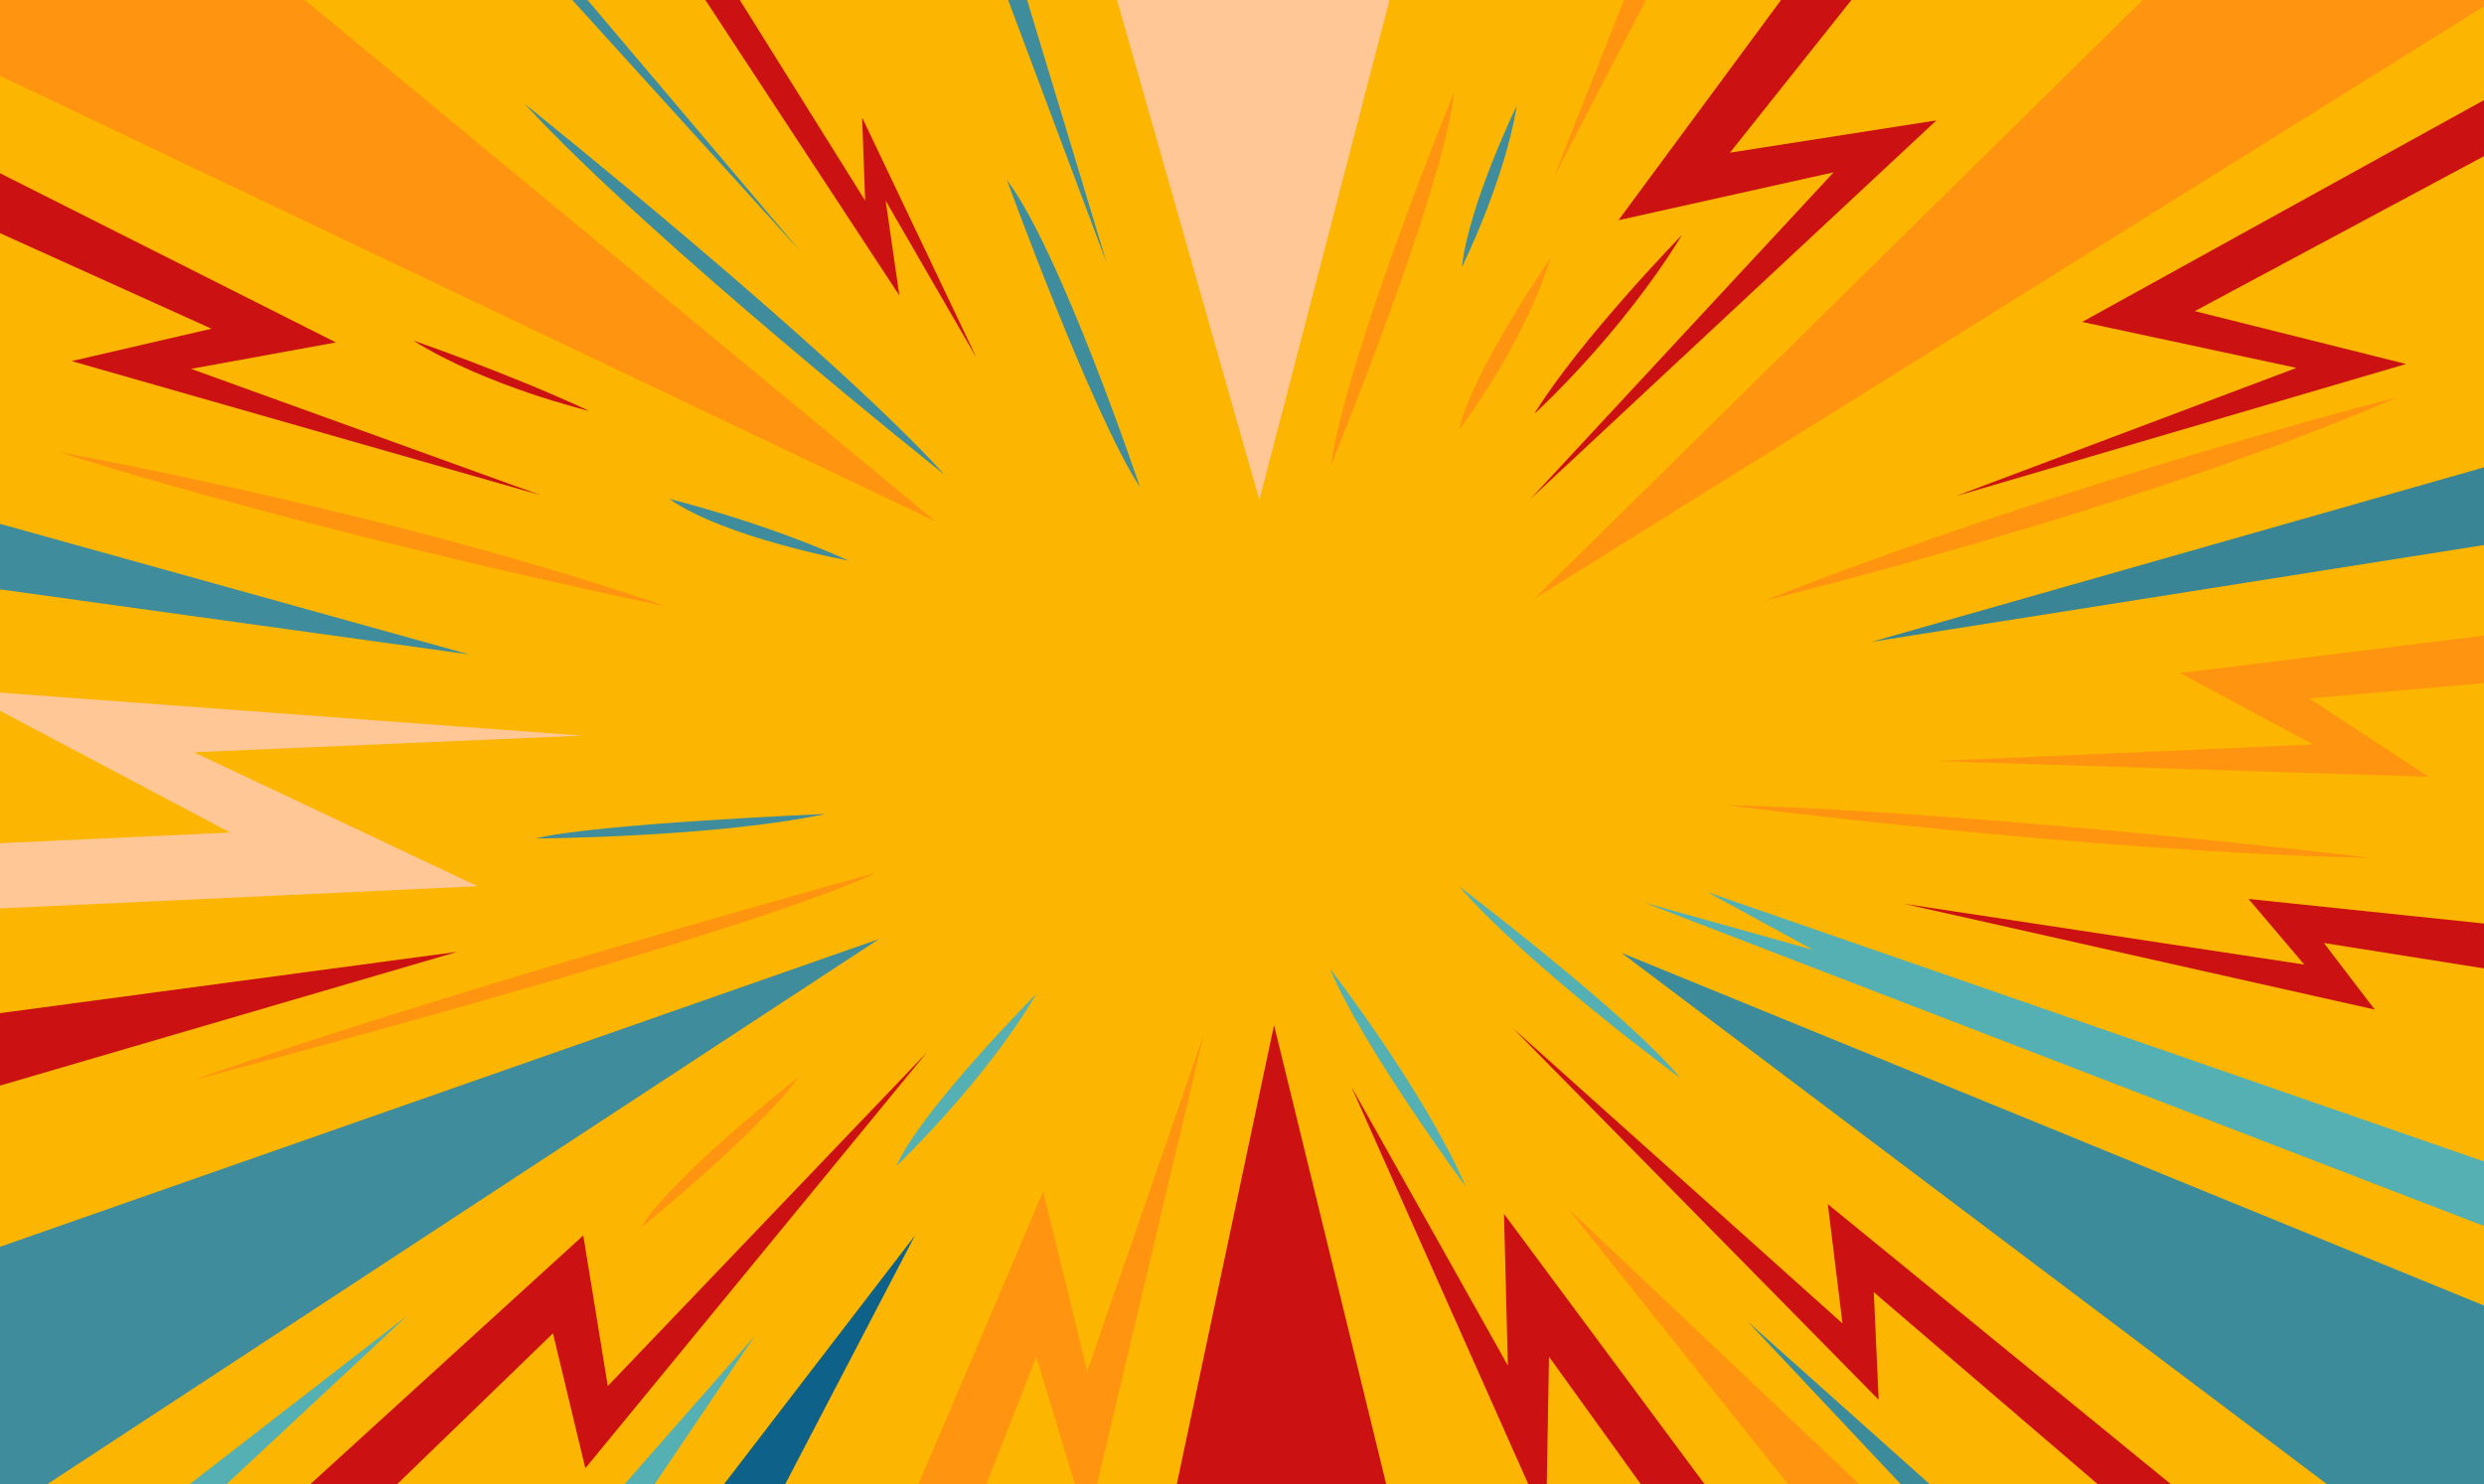 <?xml version="1.0" encoding="UTF-8"?>
<svg id="Layer_1" xmlns="http://www.w3.org/2000/svg" xmlns:xlink="http://www.w3.org/1999/xlink" version="1.1" viewBox="0 0 2048 1224">
  <!-- Generator: Adobe Illustrator 29.5.0, SVG Export Plug-In . SVG Version: 2.1.0 Build 137)  -->
  <defs>
    <style>
      .st0 {
        fill: none;
      }

      .st1 {
        fill: #3c8b9b;
      }

      .st2 {
        fill: #fe9410;
      }

      .st3 {
        fill: #ffc795;
      }

      .st4 {
        fill: #fcb500;
      }

      .st5 {
        fill: #cb1111;
      }

      .st6 {
        fill: #0e6289;
      }

      .st7 {
        fill: #55b0b3;
      }

      .st8 {
        fill: #3f8c9d;
      }

      .st9 {
        fill: #398495;
      }

      .st10 {
        clip-path: url(#clippath);
      }
    </style>
    <clipPath id="clippath">
      <rect class="st0" width="2048" height="1224"/>
    </clipPath>
  </defs>
  <rect class="st4" width="2048" height="1224"/>
  <g class="st10">
    <polygon class="st3" points="910.9 -35.4 1038.3 412.3 1156.1 -40.2 910.9 -35.4"/>
    <path class="st2" d="M1198.9,75.9s-88.7,217-101.6,308.1c0,0,92.8-226.7,101.6-308.1Z"/>
    <path class="st8" d="M1250.5,87.2s-39.5,81.5-45.2,133.1c0,0,35.5-71.8,45.2-133.1Z"/>
    <polygon class="st2" points="1344.9 -15.2 1281.1 146.1 1366.6 -18.4 1344.9 -15.2"/>
    <path class="st2" d="M1278.7,212.2s-64.5,93.6-75.8,142c0,0,51.6-66.1,75.8-142Z"/>
    <polygon class="st5" points="1482 -18.4 1334.4 181.6 1511.8 142.1 1261.8 411.5 1596.5 99.3 1426.3 125.9 1536 -12 1482 -18.4"/>
    <path class="st5" d="M1386.8,193.7s-84.7,87.1-121.8,147.6c0,0,71-64.5,121.8-147.6Z"/>
    <polygon class="st2" points="1780.4 -13.6 1265 493.8 2082.1 -16 1780.4 -13.6"/>
    <polygon class="st5" points="2064.4 73.5 1716.7 265.5 1893.4 303.4 1612.7 409.1 1983.7 300.2 1809.5 256.6 2066.8 118.7 2064.4 73.5"/>
    <polygon class="st9" points="2055.5 383.3 1543.3 529.3 2058.7 447.8 2055.5 383.3"/>
    <path class="st2" d="M1976.5,327.6s-277.5,71-521.9,167.8c0,0,315.4-77.4,521.9-167.8Z"/>
    <polygon class="st2" points="2059.5 522.8 1797.4 555.1 1907.1 614 1595.7 627.7 2002.3 640.6 1903.9 576 2060.4 562.3 2059.5 522.8"/>
    <polygon class="st5" points="2062.8 763.2 1853.9 741.4 1899.8 795.5 1569.9 745.4 1957.9 832.6 1916 777.7 2068.4 801.9 2062.8 763.2"/>
    <path class="st2" d="M1954.7,707.5s-307.3-37.1-531.6-43.6c0,0,296.8,38.7,531.6,43.6Z"/>
    <polygon class="st7" points="2058.7 961.6 1407.8 735.8 1494.9 783.4 1356.2 744.6 2062 1016.5 2058.7 961.6"/>
    <polygon class="st1" points="2060.4 1081.8 1336.8 785.8 2066 1335.1 2073.3 1193.9 2060.4 1081.8"/>
    <polygon class="st5" points="1797.4 1230.2 1507 993.1 1519.1 1091.5 1247.3 847.9 1548.9 1154.4 1544.9 1065.7 1749 1240.7 1797.4 1230.2"/>
    <path class="st7" d="M1202.9,730.9s141.2,107.3,182.3,158.1c0,0-125-92-182.3-158.1Z"/>
    <polygon class="st1" points="1440.9 1089.9 1607 1238.3 1582.8 1240.7 1440.9 1089.9"/>
    <polygon class="st2" points="1292.4 996.3 1549.7 1239.9 1490.1 1243.9 1292.4 996.3"/>
    <polygon class="st5" points="1411.8 1232.7 1240 1001.1 1243.2 1126.2 1114.2 896.3 1274.7 1256.9 1277.1 1118.9 1374.7 1254.4 1411.8 1232.7"/>
    <path class="st7" d="M1096.4,798.7s77.4,100,112.1,179.9c0,0-84.7-114.5-112.1-179.9Z"/>
    <polygon class="st5" points="1050.4 845.5 1152.1 1261.7 963.3 1256.9 1050.4 845.5"/>
    <polygon class="st2" points="992.4 853.5 896.4 1131 860.1 982.6 747.1 1248 802 1252.8 854.4 1118.9 896.4 1257.7 992.4 853.5"/>
    <polygon class="st6" points="754.4 1018.9 562.4 1269 629.4 1258.5 754.4 1018.9"/>
    <path class="st7" d="M854.4,819.7s-96,96.8-115.3,142c0,0,73.4-70.2,115.3-142Z"/>
    <polygon class="st7" points="622.1 1102 476.9 1267.3 518.1 1256 622.1 1102"/>
    <polygon class="st5" points="764.1 868 501.1 1143.1 480.9 1018.9 234.9 1243.1 302.7 1248 455.9 1099.6 482.6 1210.9 764.1 868"/>
    <path class="st2" d="M658.4,888.2s-107.3,84.7-129.9,124.2c0,0,96.8-78.2,129.9-124.2Z"/>
    <polygon class="st7" points="335.8 1085 117.2 1254.4 155.9 1252.8 335.8 1085"/>
    <polygon class="st8" points="724.6 774.5 -116 1068.9 -74.8 1302.8 9.9 1243.1 724.6 774.5"/>
    <path class="st2" d="M722.9,719.6s-354.9,97.6-563,171c0,0,451.7-118.6,563-171Z"/>
    <polygon class="st5" points="376.9 785 -43.4 841.4 -39.3 906.8 376.9 785"/>
    <path class="st8" d="M680.5,671.3s-188.1,7.8-239,20.2c0,0,147.7-.8,239-20.2Z"/>
    <polygon class="st3" points="-34.5 697 189.7 686.6 -32.9 568.8 480.1 606.7 159.9 620.4 393.8 730.9 -57.9 751.9 -34.5 697"/>
    <polygon class="st8" points="-15.9 427.6 386.6 539.7 -31.3 481.7 -15.9 427.6"/>
    <path class="st2" d="M48.6,372.8s273.5,49.2,500.9,127.4c0,0-282.3-58.1-500.9-127.4Z"/>
    <polygon class="st5" points="-19.2 133.2 276.9 282.4 157.5 304.2 445.5 408.3 59.1 297.8 174.4 271.1 -27.2 180 -19.2 133.2"/>
    <path class="st5" d="M340.6,280.8s77.4,26.6,145.2,58.1c0,0-84.7-20.2-145.2-58.1Z"/>
    <path class="st8" d="M551.9,411.5s76.6,18.6,147.6,50.8c0,0-101.6-18.6-147.6-50.8Z"/>
    <polygon class="st2" points="234.9 -13.6 771.3 430 -51.4 38 -32.9 -41.8 234.9 -13.6"/>
    <path class="st8" d="M432.5,85.6s251.7,201.7,346,305.7c0,0-240.4-191.2-346-305.7Z"/>
    <polygon class="st8" points="468.8 -18.4 660 207.4 447.1 -27.3 468.8 -18.4"/>
    <polygon class="st5" points="573.7 -12 741.5 243.7 730.2 165.5 805.2 295.3 710.8 96.9 713.3 165.5 597.9 -19.3 573.7 -12"/>
    <path class="st8" d="M830.2,148.5s70.2,192.8,109.7,253.3c0,0-65.3-194.4-109.7-253.3Z"/>
    <polygon class="st8" points="827 -11.2 912.5 217.1 841.5 -17.6 827 -11.2"/>
  </g>
</svg>